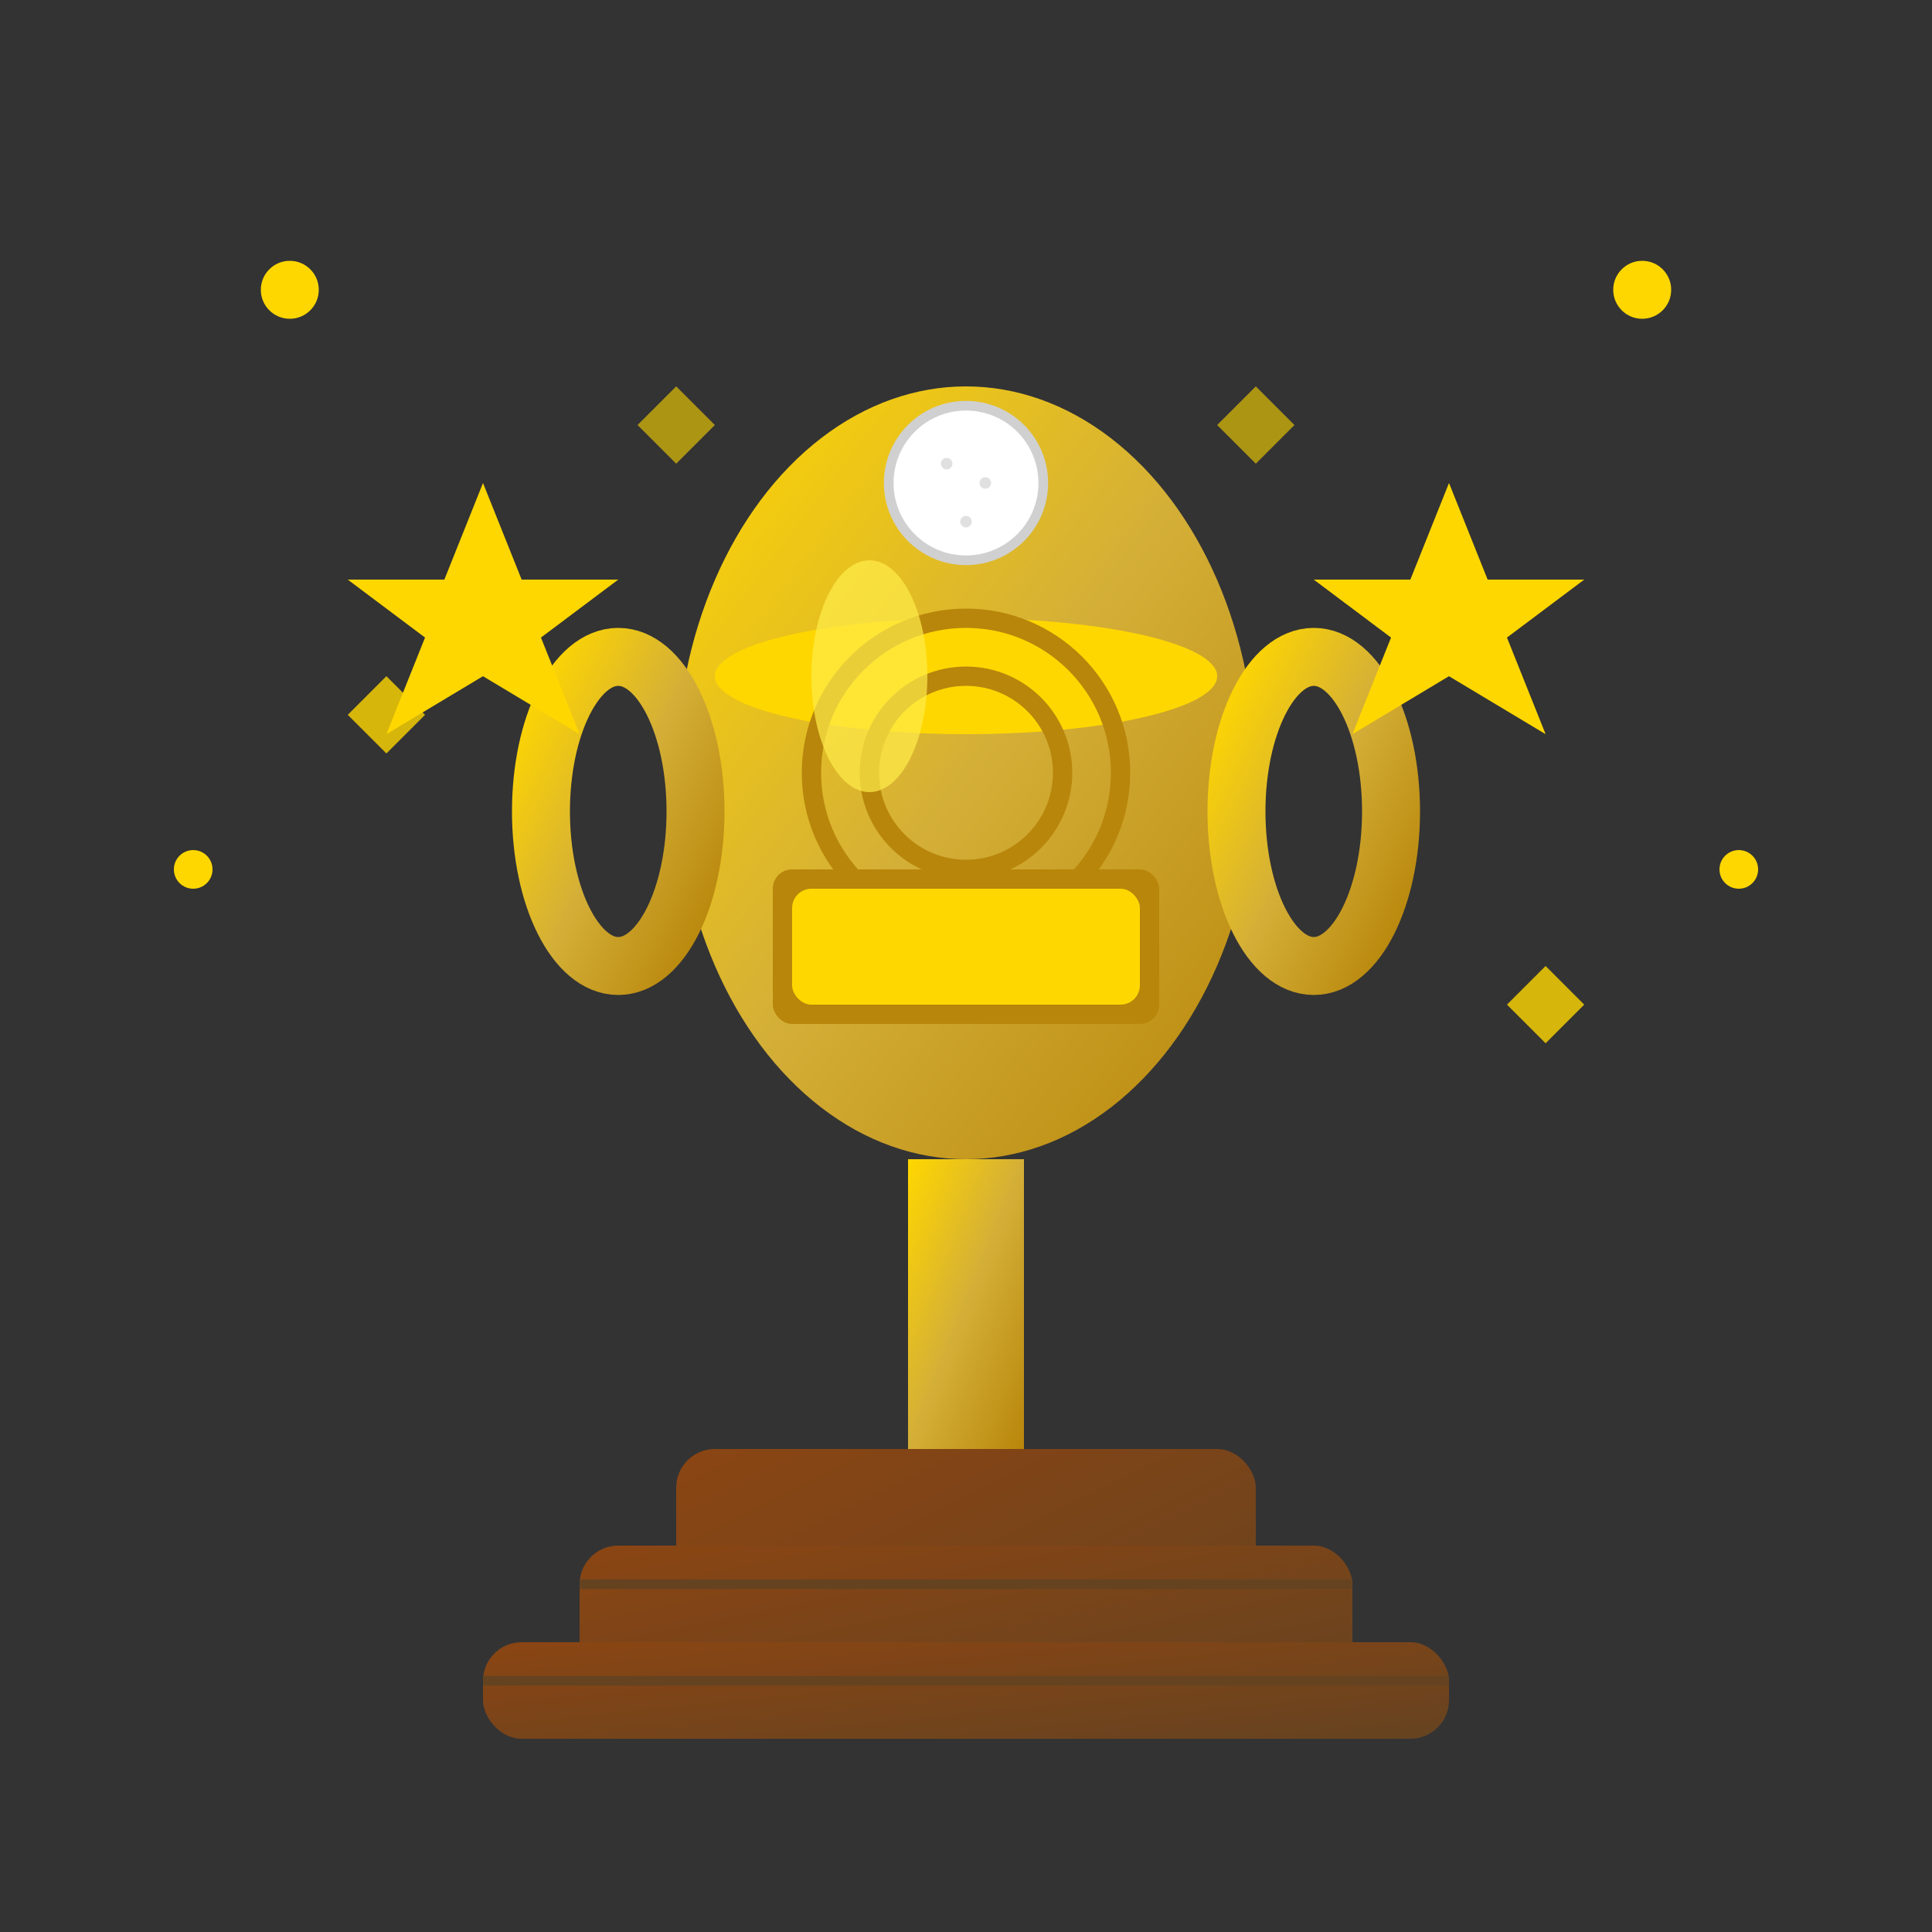 <svg width="100" height="100" viewBox="0 0 100 100" xmlns="http://www.w3.org/2000/svg">
  <rect x="0" y="0" width="100" height="100" fill="#333333" stroke="none"/>
  <defs>
    <linearGradient id="trophyGradient" x1="0%" y1="0%" x2="100%" y2="100%">
      <stop offset="0%" style="stop-color:#ffd700;stop-opacity:1" />
      <stop offset="50%" style="stop-color:#d4af37;stop-opacity:1" />
      <stop offset="100%" style="stop-color:#b8860b;stop-opacity:1" />
    </linearGradient>
    <linearGradient id="baseGradient" x1="0%" y1="0%" x2="100%" y2="100%">
      <stop offset="0%" style="stop-color:#8b4513;stop-opacity:1" />
      <stop offset="100%" style="stop-color:#654321;stop-opacity:1" />
    </linearGradient>
  </defs>
  
  <!-- Trophy base -->
  <rect x="35" y="75" width="30" height="15" fill="url(#baseGradient)" rx="2"/>
  <rect x="30" y="80" width="40" height="8" fill="url(#baseGradient)" rx="2"/>
  <rect x="25" y="85" width="50" height="5" fill="url(#baseGradient)" rx="2"/>
  
  <!-- Trophy stem -->
  <rect x="47" y="60" width="6" height="15" fill="url(#trophyGradient)"/>
  
  <!-- Trophy cup -->
  <ellipse cx="50" cy="40" rx="15" ry="20" fill="url(#trophyGradient)"/>
  <ellipse cx="50" cy="35" rx="13" ry="3" fill="#ffd700"/>
  
  <!-- Trophy handles -->
  <ellipse cx="32" cy="42" rx="4" ry="8" fill="none" stroke="url(#trophyGradient)" stroke-width="3"/>
  <ellipse cx="68" cy="42" rx="4" ry="8" fill="none" stroke="url(#trophyGradient)" stroke-width="3"/>
  
  <!-- Trophy decorations -->
  <circle cx="50" cy="40" r="8" fill="none" stroke="#b8860b" stroke-width="1"/>
  <circle cx="50" cy="40" r="5" fill="none" stroke="#b8860b" stroke-width="1"/>
  
  <!-- Highlight on cup -->
  <ellipse cx="45" cy="35" rx="3" ry="6" fill="#ffed4a" opacity="0.7"/>
  
  <!-- Trophy inscription plate -->
  <rect x="40" y="45" width="20" height="8" fill="#b8860b" rx="1"/>
  <rect x="41" y="46" width="18" height="6" fill="#ffd700" rx="1"/>
  
  <!-- Stars decoration -->
  <path d="M25 25 L27 30 L32 30 L28 33 L30 38 L25 35 L20 38 L22 33 L18 30 L23 30 Z" fill="#ffd700"/>
  <path d="M75 25 L77 30 L82 30 L78 33 L80 38 L75 35 L70 38 L72 33 L68 30 L73 30 Z" fill="#ffd700"/>
  
  <!-- Smaller stars -->
  <circle cx="15" cy="15" r="1.5" fill="#ffd700"/>
  <circle cx="85" cy="15" r="1.5" fill="#ffd700"/>
  <circle cx="10" cy="45" r="1" fill="#ffd700"/>
  <circle cx="90" cy="45" r="1" fill="#ffd700"/>
  
  <!-- Golf ball on trophy -->
  <circle cx="50" cy="25" r="4" fill="white" stroke="#d0d0d0" stroke-width="0.5"/>
  <circle cx="49" cy="24" r="0.3" fill="#e0e0e0"/>
  <circle cx="51" cy="25" r="0.3" fill="#e0e0e0"/>
  <circle cx="50" cy="27" r="0.3" fill="#e0e0e0"/>
  
  <!-- Sparkle effects -->
  <path d="M20 35 L22 37 L20 39 L18 37 Z" fill="#ffd700" opacity="0.8"/>
  <path d="M80 50 L82 52 L80 54 L78 52 Z" fill="#ffd700" opacity="0.8"/>
  <path d="M35 20 L37 22 L35 24 L33 22 Z" fill="#ffd700" opacity="0.6"/>
  <path d="M65 20 L67 22 L65 24 L63 22 Z" fill="#ffd700" opacity="0.6"/>
  
  <!-- Base details -->
  <line x1="30" y1="82" x2="70" y2="82" stroke="#654321" stroke-width="0.5"/>
  <line x1="25" y1="87" x2="75" y2="87" stroke="#654321" stroke-width="0.5"/>
</svg>
